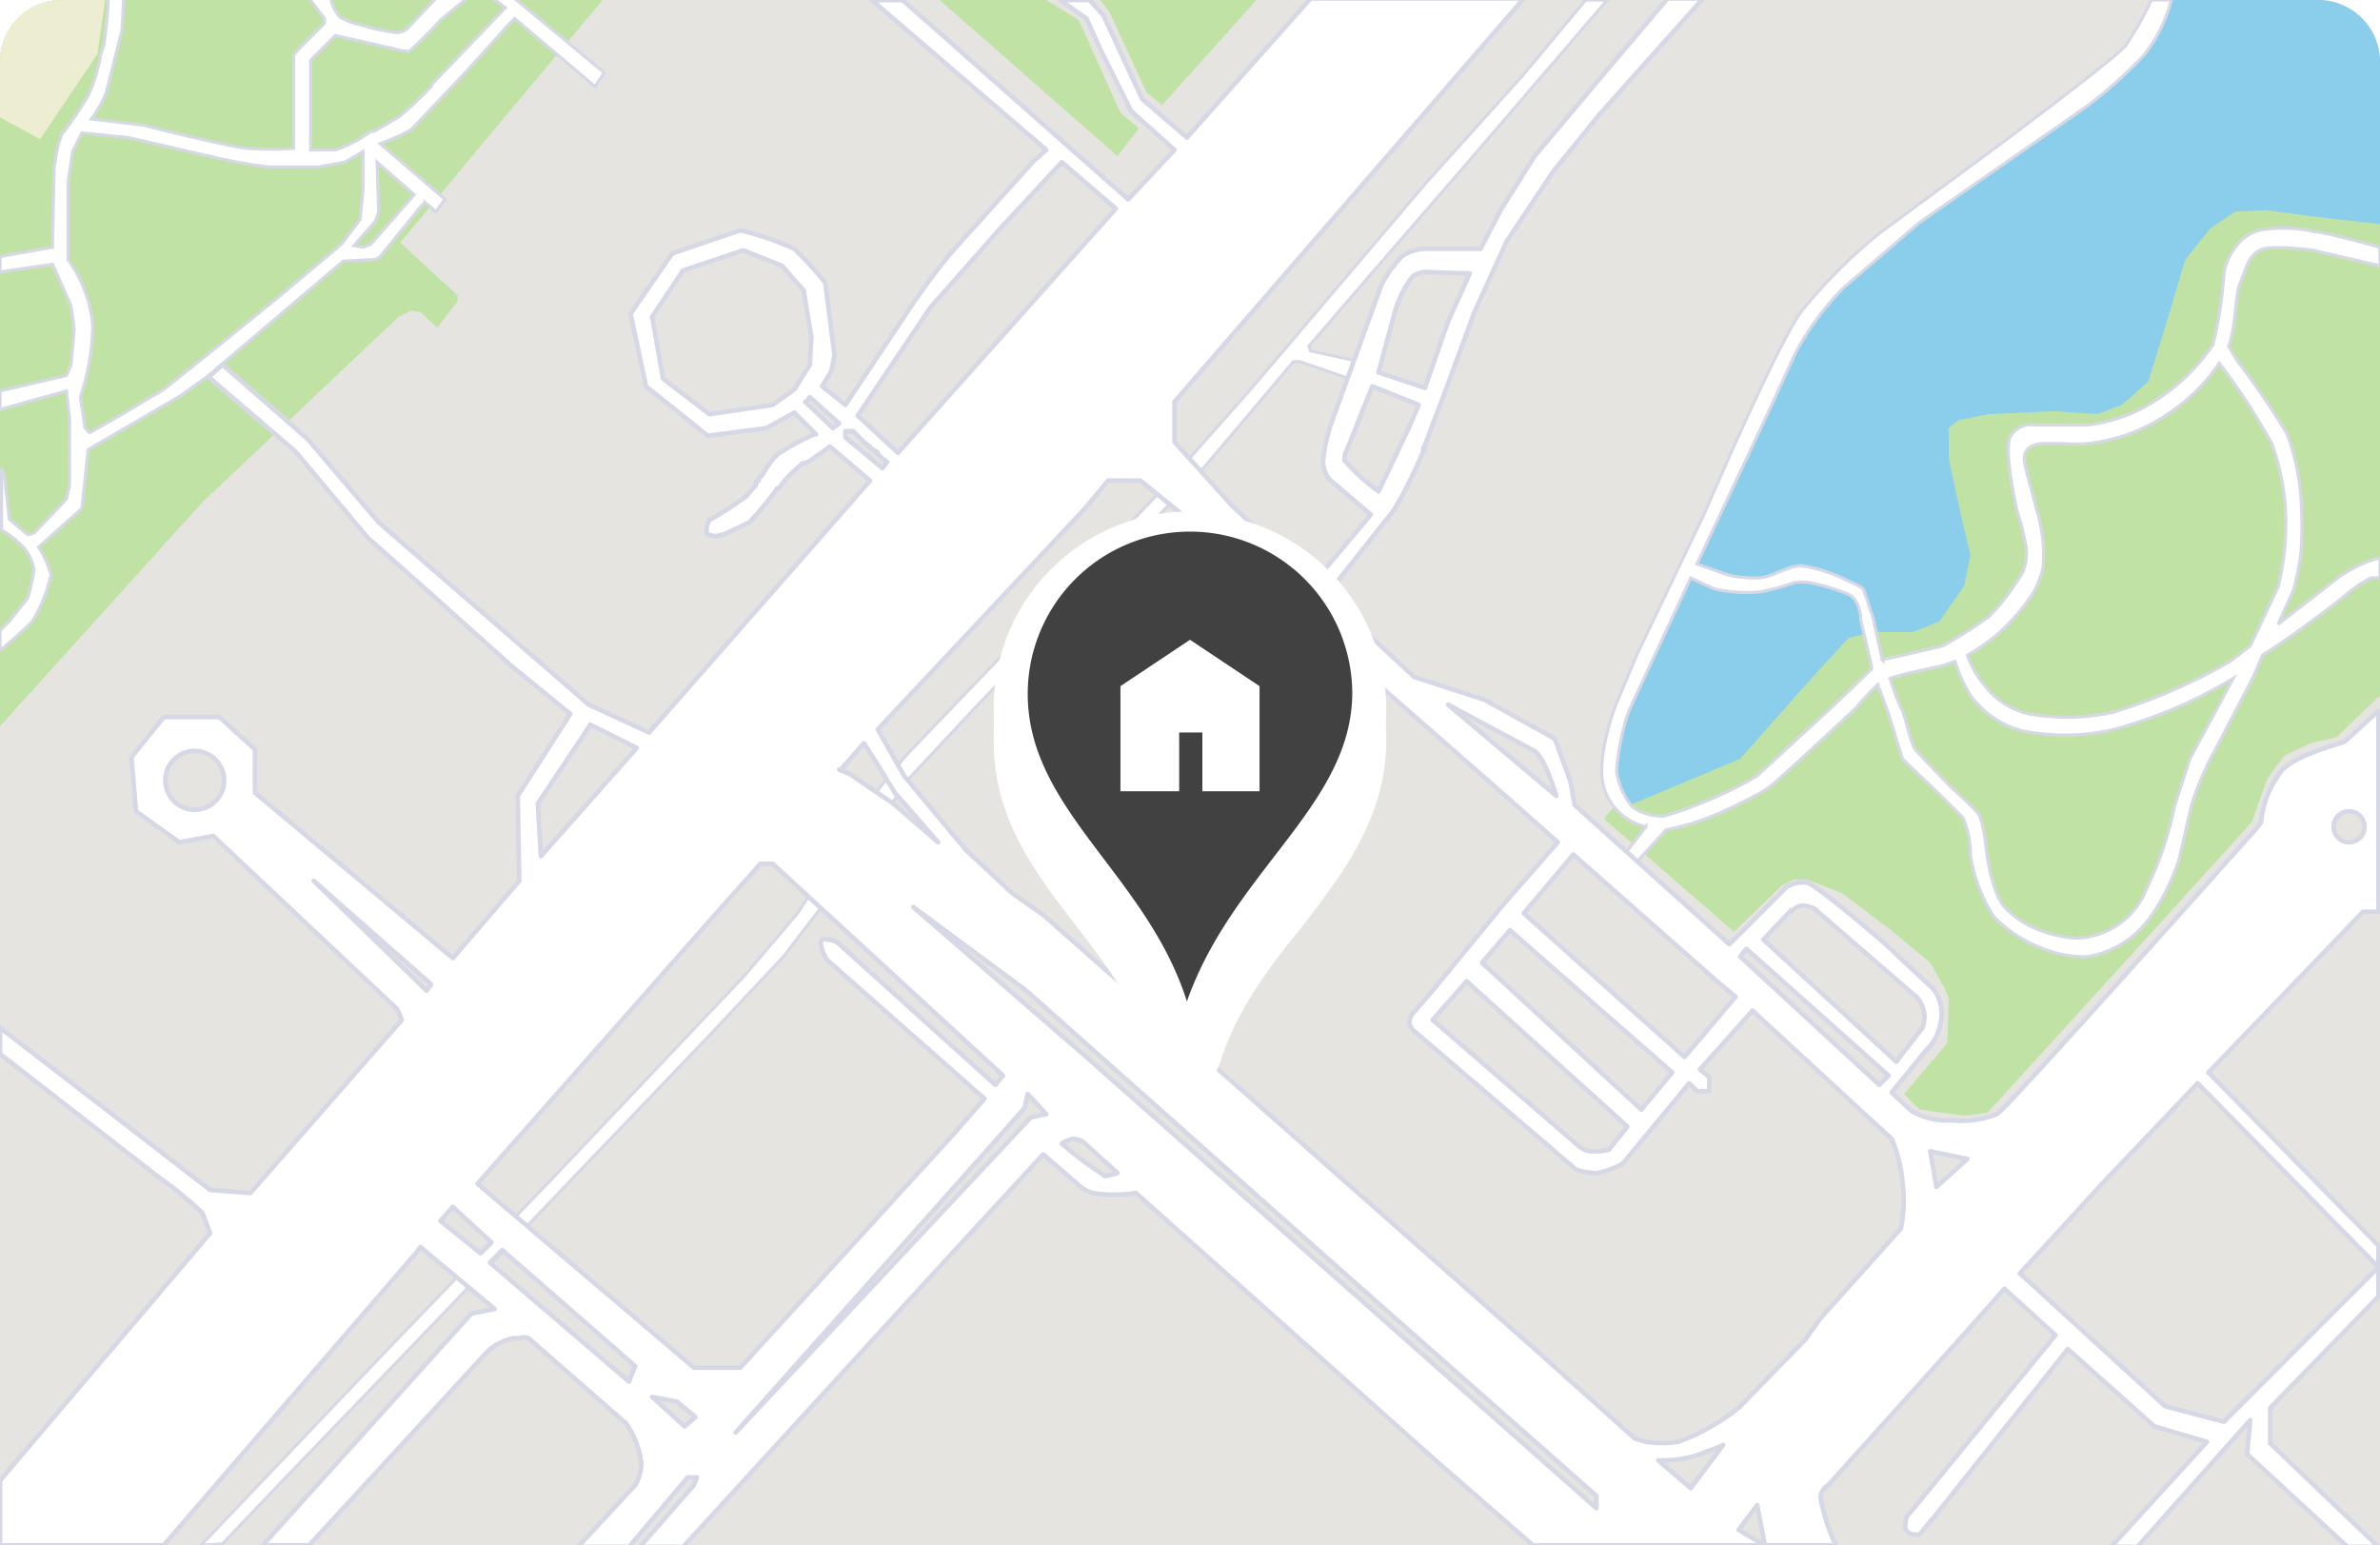 <svg xmlns="http://www.w3.org/2000/svg" viewBox="0 0 154 100">
  <defs>
    <clipPath id="location_a">
      <path fill="#fff" stroke="#707070" d="M4 0h146a4 4 0 0 1 4 4v96H0V4a4 4 0 0 1 4-4z" transform="translate(669 563)"/>
    </clipPath>
    <filter id="location_b" width="43.5" height="54.7" x="55.3" y="26.1" filterUnits="userSpaceOnUse">
      <feOffset dy="3"/>
      <feGaussianBlur result="location_c" stdDeviation="3"/>
      <feFlood flood-color="#222" flood-opacity=".1"/>
      <feComposite in2="location_c" operator="in"/>
      <feComposite in="SourceGraphic"/>
    </filter>
    <filter id="location_c" width="28.5" height="39.7" x="62.8" y="31.6" filterUnits="userSpaceOnUse">
      <feOffset dy="1"/>
      <feGaussianBlur result="location_e" stdDeviation=".5"/>
      <feFlood flood-opacity=".1"/>
      <feComposite in2="location_e" operator="in"/>
      <feComposite in="SourceGraphic"/>
    </filter>
  </defs>
  <g clip-path="url(#location_a)" transform="translate(-669 -563)">
    <path fill="#e6e4e0" d="M669 563h154v100H669z"/>
    <path fill="#c0e3a5" d="M793.2 634.8l-1-1 2.8-3.3.1-2.9-.3-.7-.9-1.6-2.4-2-3.3-2.5-2.3-.9h-.8l-.8.4-3.1 3-8.4-7.3a3.9 3.9 0 0 1 2-1.6 44 44 0 0 0 6.7-3.3 20.6 20.6 0 0 0 3.3-3.8 16 16 0 0 1 3.5-3.5 12 12 0 0 1 3.5-.4 4.4 4.4 0 0 0 2.3-.9 5.7 5.7 0 0 0 1.5-2.4 5.4 5.4 0 0 0 0-1.8c0-.8-1.2-5.6-1.3-6.2a3 3 0 0 1 .4-1.8 1.6 1.6 0 0 1 1.3-.7l8.3-.3a5.7 5.7 0 0 0 2.2-.9 3 3 0 0 0 1.2-1.7c.1-.5 1.7-6.6 2.2-7.3s1.9-2.7 3.4-3.2a8.5 8.5 0 0 1 3.5 0l6.2.8v31l-2.8 2.7-1.7.4-1.7.8-1.1 1.5-1 2.8-6.8 7.5-10.3 11.3-1.5.2zM669 563h39l-6.7 8-6.4 7.7 3.7 3.4v.4l-1.3 1.7-1.1-1-.6-.1-.8.4-12.7 12L669 610zm60.8 0h6.9l2.1 1.3 2.7 6 1.2 1-1.4 1.8zm13.4 6l-2.4-5.2-.6-.8h10.1l-6.1 6.8z"/>
    <path fill="#8aceec" d="M774.7 615l6.9-2.9 4.7-5.3 2.3-2.5 1.5-.4h2.7l1.7-.7 1.6-2.3.4-2-.6-2.5-.8-3.7v-2l.6-.5 2-.4 4.2-.2 2.8.2 1.6-.6 1.7-1.5 1-3.2 1.4-4.7 1.6-2 1.6-1.1 2-.1 3 .4 4.4.5V563h-14l-1.3 2.5-4.5 4.1-6.7 4.8-6.5 5-3.3 3-1.8 2.5-2.7 5.8-2.4 5.5-4 8.6-2.4 5.6-.3 2.7.5 1.5.5.5z"/>
    <path fill="#fff" stroke="#d6d9e5" stroke-width=".2" d="M682 663l11.8-12.4 10.8-11.2 12.6-13.3 3.4-4 5.3-8.1 1.8-2.2 4.8-5 11.3-11.7 6.2-7 11.3-13.3 6.3-7 4-4.8h1.4l-9.1 10.6-6.5 7.5-3.7 4.3.1.3 3.2.7-.4 1.2-3.5-1.2h-.4l-6 7.1-5.7 6-9 9.4-4.2 4.5-5.8 8.5-2.3 3-4.7 5-17.5 18.3-10.1 10.5-4 4.2zm119.5-38.5a8.7 8.7 0 0 1-3.5-2.2 10.1 10.1 0 0 1-1.5-4 5.7 5.7 0 0 0-.5-2.4 118 118 0 0 0-3.4-3.3l-.5-.5-.9-2.9-.7-1.9a17.5 17.5 0 0 0-1.4 1.5s-5 4.7-5.7 5.2-3.1 1.6-3.1 1.6a17 17 0 0 1-3.5 1.1l-2 2.2-.7-.6 1.4-1.8a3.7 3.7 0 0 1-2.6-2.2c-.8-1.8.5-5.3.7-5.8l1.3-3.1 4.4-9.2s4.7-11 6.3-13.1a34.5 34.5 0 0 1 5-5l8-5.9s7.1-5.3 7.9-6.2a19.6 19.6 0 0 0 1.7-3h1.3a9.7 9.7 0 0 1-1.8 3.6 29.3 29.3 0 0 1-3.7 3.3l-10.8 7.5-5 4.3a18.4 18.4 0 0 0-3 4.1l-1.7 3.7-4.7 10h0l2 .7a7.9 7.9 0 0 0 2 .2c1-.1 1.7-.7 2.7-.8a9.7 9.7 0 0 1 3.1 1s1 .4 1 .6l.6 1.8.6 2.7h0a8.1 8.1 0 0 1 .9-.2l3-.7a31.3 31.3 0 0 0 3-1.9 15.1 15.1 0 0 0 2.2-2.9 3.3 3.3 0 0 0 .2-1.6 17.3 17.3 0 0 0-.6-2.4s-.9-4-.4-4.8a1.6 1.6 0 0 1 1.6-.7h3.4a10.3 10.3 0 0 0 4.4-1.6 12.8 12.8 0 0 0 3.7-3.6 27.9 27.9 0 0 0 .7-4.5c0-.6.7-2.5 2.3-2.9a8.9 8.9 0 0 1 3.6.1c.6 0 4.2 1 4.2 1v1.2l-4.3-1s-2.8-.4-3.5 0-.8 1-1.2 2c-.4.8-.3 3-.8 4.2l.6 1a51 51 0 0 1 3.2 4.7 15.3 15.3 0 0 1 .9 4.3 26 26 0 0 1 0 3.2 16.7 16.7 0 0 1-.5 2.6l-1 2.2 4-3.1a9.6 9.6 0 0 1 1.9-1 5.3 5.3 0 0 1 .7-.2v1.3a4.1 4.1 0 0 0-.6 0 8.6 8.6 0 0 0-1.5 1c-.2.2-3 2.4-5.5 4l-.6 1.4-2.4 4.6a20 20 0 0 0-1.6 3.7l-.8 3.5a14.2 14.2 0 0 1-1.9 3.8 6.2 6.2 0 0 1-4 2.5 3.9 3.9 0 0 1-.6 0 7.4 7.4 0 0 1-2-.4zM795 606c-1.2.3-2.9.6-3.7.9h0a15.6 15.6 0 0 0 .7 1.9c.3.4.6 2.4 1 2.8l2.2 2.3s1.7 1.5 1.9 1.9a9 9 0 0 1 .4 2s.3 3 1.3 4a6.1 6.1 0 0 0 2.5 1.5 6.4 6.4 0 0 0 2.2.4 5 5 0 0 0 4.4-3.2 22.2 22.2 0 0 0 1.8-5.3l1-3.1 2.8-5.2a30.2 30.2 0 0 1-7.7 3.3 14 14 0 0 1-5.9.1 6 6 0 0 1-3.4-2.3 9.8 9.8 0 0 1-1-2.2 10.8 10.8 0 0 1-.6.2zm-20.6 3a15.5 15.5 0 0 0-.8 3.9 4.8 4.8 0 0 0 1 2.3 3.3 3.3 0 0 0 2.1.6 26.3 26.3 0 0 0 3.7-1.4 22.7 22.7 0 0 0 2.3-1.2l5-4.6 2.4-2.3v-.2l-.7-3c0-.3-.1-1.2-.7-1.6a12.8 12.8 0 0 0-2.6-.8 4 4 0 0 0-1 0 15.6 15.6 0 0 1-2.2.6 9.3 9.3 0 0 1-3-.2l-1.5-.7zm26-17.1c-.6.4-.4 1-.3 1.5l.8 3a9.7 9.7 0 0 1 .3 3.3 5.8 5.8 0 0 1-.6 1.6 12.9 12.9 0 0 1-2.3 2.7 12.2 12.2 0 0 1-2 1.4 5.9 5.9 0 0 0 1 1.8 5 5 0 0 0 3 2 14.1 14.1 0 0 0 5.4-.1 36.9 36.9 0 0 0 7.6-3.3l1.3-1 1.8-3.8a16.7 16.7 0 0 0 .5-4.7 15.2 15.2 0 0 0-.9-4.6 42.5 42.5 0 0 0-3.4-5.2 11.7 11.7 0 0 1-3.2 3.2 11.3 11.3 0 0 1-5.3 2 11.6 11.6 0 0 1-1.7 0h-1a1.9 1.9 0 0 0-1 .2zM669 605v-1.2l.6-.6 1.2-1.5a15 15 0 0 0 .4-1.8 2.8 2.8 0 0 0-.8-1.6 6.4 6.4 0 0 0-1.3-1h0v-4l.2.6.3 2.7 1.2 1 .4-.1 2.1-2.2.2-.9v-4.3l-.2-1.8-4.3 1.2v-1.2l4.3-1 .3-.7.2-2.3-.2-1.5-1.2-2.7-3.4.5v-1l3.4-.6h0v-.2l.1-5a5.5 5.5 0 0 0 .1-.5v-.1 0a6.6 6.6 0 0 1 .4-1.5 25.4 25.4 0 0 0 1.7-2.5 10.3 10.3 0 0 0 .8-2.6v0l.2-.6a25.5 25.5 0 0 0 .3-3v-.1h1l-.1 2-1 4a6.5 6.5 0 0 1-1 1.8h0l3.4.4c.7.2 5.6 1.4 6.7 1.5a22.3 22.3 0 0 0 3 0h0v-6l.2-.3 1.8-1.8v-.3l-1-1.3h1.4v0a2.6 2.6 0 0 0 .6 1.2 3.9 3.9 0 0 0 1.3.5 13.4 13.4 0 0 0 2.3.5.5.5 0 0 0 .2 0 1.6 1.6 0 0 0 .5-.2l1.9-2h2l-1.7 1.4h0a25.4 25.4 0 0 1-2 2 .5.5 0 0 1-.3 0 2 2 0 0 1-.5-.1l-4-.9-1.6 1.6v5.8h1.6a8.3 8.3 0 0 0 2.3-1.2h.2a58 58 0 0 0 1.7-1 26.8 26.8 0 0 0 2-1.9h0v-.1l4.8-5-.8-.6h1.4l5.8 4.8-.6.9-5.2-4.4-.4.4-2.7 3-3.6 3.8a15 15 0 0 1-2 .9l4.2 3.6-.6.8-.7-.6a1.4 1.4 0 0 0-.1.1l-.1.1-.2.2-.3.4-2.2 2.7a.7.7 0 0 1-.5.2.3.3 0 0 1 0 0l-1.9.1-8.7 7.4-1.8 1.3-6 3.5-.4 3.8-2.8 2.5h0a7 7 0 0 1 .8 1.8 10.1 10.1 0 0 1-1.2 3 26.1 26.1 0 0 1-2 1.8h0zm4.7-32.2l-.3 2v5a8.4 8.4 0 0 1 1.6 4.3 15.4 15.4 0 0 1-.8 4.6l.3 2 .3.3 1.6-.9 3.2-1.9 3.5-2.8 3.7-3 4.3-3.6 1.2-1.6v0l.2-2v-2.4 0l-1.2.7-1.7.3h-3.2a29.6 29.6 0 0 1-3-.5l-6.1-1.4-3-.3zm19.8 3.9l-.2.6-1.4 1.6.6.1.5-.2 2.8-3.2-2.4-2.1z"/>
    <path fill="#ededd2" d="M669 563v7.6l2.6 1.4 3.7-5.5.5-3.5z"/>
    <path fill="#fff" stroke="#d6d9e5" stroke-linejoin="round" stroke-width=".3" d="M679.5 663H669v-4.2l13.6-16v0h0l-.5-1.3a23.8 23.8 0 0 0-2.8-2.3h0l-10.3-8v-1.7l13.6 10.5 2.6.2L695 629l-.3-.7-11.9-11.2-2.2.4-2.8-2-.3-3.5 2.1-2.6h3.6l2.3 2.1v2.8l12.8 10.7 4.3-5-.1-5.5 3.4-5.3-3.8-3.1-4.8-4.3-4.5-4-4.7-5.6-5.6-4.8.9-.8 5.5 4.8 4.6 5.4 3.8 3.3 9.8 8.5 3.9 1.8 14.3-16.3-2.6-2.2h0v0h0v0h0l-1.4 1h0l-.4.1h0v0l-.2.2a6.5 6.5 0 0 0-1.3 1.4h0-.1 0a24.3 24.3 0 0 1-1.8 2.2l-1.7.8h0v0h0-.1a3 3 0 0 1-.4.1l-.5-.1c-.2-.2 0-.8.1-1v0h.1a22.8 22.8 0 0 0 2.3-1.5l.6-.7v-.2h.1v-.1h.1v-.1 0-.1l.2-.1h0a5.9 5.9 0 0 1 1-1.4 16.6 16.6 0 0 1 2.4-1.3h.1l-1.4-1.4-1.8 1-3.8.5-4-3.2-1-4.7 2.7-3.9 4.4-1.5h0a20 20 0 0 1 3.5 1.2 23 23 0 0 1 2 2.2v0l.6 4.7-.2 1-.6 1 1.5 1.2 4-6h0a45 45 0 0 1 2.8-3.8l5.4-6 .8-.7-11.3-9.7h2l14.6 12.9 3-3.2-2.8-2.5-2-4-.9-2-1.7-1.2h1.9l.9 1 2.5 5.4 2.9 2.5 8-9h13.8L745 589v2.6l3.7 4.1 5.3 5 3.7-4.4h0L755 594h0a2 2 0 0 1-.4-1.1 11.2 11.2 0 0 1 .5-2.4l3.3-9.1a8.3 8.3 0 0 1 1.3-1.8 2.8 2.8 0 0 1 1.4-.5h3.7l1.3-2.5 2.2-3.5 4.2-5 4.4-5.2h2.3l-6.7 7.5-3 3.7-3 4.5-2.1 4.6-1.8 4.9s0 0 0 0v0h0l-1.4 3.7a.1.1 0 0 0 0 0h0v.1h0v0h0v0a.1.1 0 0 0 0 .2h-.1v.1a30.3 30.3 0 0 1-1.9 3.8l-4.2 5.3h0-.1 0l-.1.2 5.7 5.3 4.6 1.5 4.5 2.5 1 2.7.3 1.6 10 9 3.7-3.7a2 2 0 0 1 1-.3 2.4 2.4 0 0 1 .3 0h0c.4.1 2.2 1.5 5 3.9h0l3.2 3v0a2.6 2.6 0 0 1 .5 2 3.3 3.3 0 0 1-1 2l-2.2 2.7 1.3 1.2h0a4.5 4.5 0 0 0 2.4.6h.3a6.3 6.3 0 0 0 2.8-.4c.3-.1 6-6.4 16.9-18.6l.2-.3h0a6.3 6.3 0 0 1 1.4-3.4c1-1 3.8-1.7 4-1.8h0l2.2-2V622h-1l-10 10.4 11 11.2v3.3l-7 7.2v2.3l7 6.7h-2l-6.5-6 .2-2.2-7.3 8.2h-1.7l6.2-6.8-3.4-1-5.6-5-8.6 10.8-1 1.2h0a.6.6 0 0 1-.3 0 .7.7 0 0 1-.5-.2.5.5 0 0 1-.1-.5 1 1 0 0 1 .1-.5l.6-.7 9-11-3.3-3-2.4 2.7-9 10h0a1 1 0 0 0-.5.8 11.8 11.8 0 0 0 1 3.1v0h0v0h-19.6l-6.2-5.4-19.5-17.4a9.2 9.2 0 0 1-2.8 0 2.4 2.4 0 0 1-1-.6l-2.2-1.9-7 7.6-16.3 17.8h-2.8l3.5-4 .2-.5h-.6l-3.8 4.5h-3.3l3.7-4a3 3 0 0 0 .4-1.4 5.6 5.6 0 0 0-1-2.6v0l-6.3-5.5a.8.8 0 0 0-.6 0 2.8 2.8 0 0 0-.4 0 3.5 3.5 0 0 0-1.7.9L689 663h-3l13.5-15 1.5-.3-4.8-4-.3.4-16.4 19zm102-1l1.7 1-.5-2.6zm-42.2-30.6l33 29.2v-.8l-17.1-15.1-19.8-17.6-7.3-5.4zm39.1 27.9h0l2.1-2.8a7.8 7.8 0 0 1-1 .4 7 7 0 0 1-2.7.6 5.4 5.4 0 0 1-.5 0zm-41.9-37.1l4.2 3.7 27.5 24.3 6.6 5.9.7.2a7.2 7.2 0 0 0 2.1 0 14 14 0 0 0 3.9-2.2l4.3-4.4 1-1.4 5.2-5.8v0a9.2 9.2 0 0 0 .1-3 8.7 8.7 0 0 0-.7-2.8v0l-9-8.3-3.4 3.8.6.5v.9a.6.6 0 0 1-.4 0 1.2 1.2 0 0 1-.4 0l-.5-.5-4.3 5.2h0a5.8 5.8 0 0 1-1.6.6h0a.2.2 0 0 1-.2 0 5 5 0 0 1-1.2-.2l-10.4-8.9h0c-.1 0-.4-.4-.4-.6a1 1 0 0 1 .2-.6l1.3-1.5 4.6-5.6 3.5-4-4.3-3.8-18.4-16.1-4.3-3.5h-2.1l-1.4 1.7-13.5 14.4 1.7 3 4 4.8 3 2.8zm-1.2 12.5l-18.7 21 19.1-20.4 1-.2-1.2-1.3zm-22 20.6l.7-.6-1.2-1-1.6-.3h0zm92-16l-5.6 6.1 9.4 8.6 3.8 1 10-10-11.7-11.9zm-104.6 5.4l9 7.7.4-1-8.6-7.5zm15-23l-15.8 17.9 14 11.9h3l13.7-15 2.1-2.4-10.2-9s-.6-1-.3-1.3a.3.3 0 0 1 .3 0 1.3 1.3 0 0 1 .7.2l10.2 9.2.5-.6-14.9-13.7h-.8 0zM697.5 642l2.6 2.1.7-.7-2.5-2.3zm96.8-2.2l2-1.8-2.4-.5zm-56.6-2.8a27.2 27.2 0 0 0 2.8 2.1 3.7 3.7 0 0 0 .8-.2l-2.2-2a1.5 1.5 0 0 0-.7-.2h0a2.6 2.6 0 0 0-.7.3zm24-8l9.5 8.2a1.3 1.3 0 0 0 .8.3h.1a3.4 3.4 0 0 0 1-.1h0l1.2-1.5-10.4-9.4zm3.2-3.7l10.3 9.5 2-2.4-10.5-9.2zm16.7-.4l9 8.3.6-.6-9.2-8.2zm3.3-3l-1.8 1.9 8.6 7.9 1.7-2.2v0a2 2 0 0 0 .1-1 2.4 2.4 0 0 0-.4-.9v0l-6.7-5.8a2 2 0 0 0-.7-.2h0a1.1 1.1 0 0 0-.8.4zm-17.3.2l10.4 9.3 3.3-3.9-1.2-1-9.3-8.2zm-71 5l.3-.4-7.6-6.7zm7.2-12.1l.2 3.4 6.2-7-3-1.5zm19.6-2.2h-.1l.7.3 2.8 1.9 2.9 2.5-2.8-3.2-1.1-1.8-.9-1.4zm96.6 3.7a1 1 0 1 0 1-1 1 1 0 0 0-1 1zm-140.3-3a1.9 1.9 0 1 0 1.8-1.9 1.9 1.9 0 0 0-1.8 2zm90 1s-.7-2.4-1.4-2.9l-5.6-3h0zM756.2 592a1.4 1.4 0 0 0-.2.8 13.8 13.8 0 0 0 2.2 2h0l2-4.2.6-1.4-3-1.2zm-32.5-.7l2.4 2h0v0l.3-.4-.5-.4a.6.6 0 0 1-.1-.1h0v0-.1a.1.1 0 0 0-.1 0h0a.1.1 0 0 0 0 0v-.1h-.1l-.1-.1-.2-.1a.4.4 0 0 1 0-.1h0l-.3-.2-.2-.2-.3-.3h0l-.3-.3h0-.5zm10.1-13.6l-4.6 5.2-4.7 7 2.6 2.4 14.1-15.8-3.5-3zM721.2 589h-.1l1.8 1.7.4-.3-1.9-1.7zm-8-8.5l-2 3 .7 4 3 2.3 4.1-.6 1.4-1 1-1.6.1-1.8-.5-3-1.4-1.6-2.5-1zm47.2.4a6.8 6.8 0 0 0-1.2 2.5v0l-1 3.7 3 1 1.5-4.3 1.4-3.1-2.9-.1a1.5 1.5 0 0 0-.8.3z"/>
    <g filter="url(#location_b)" transform="translate(669 563)">
      <path fill="#fff" d="M77 32.1A12.7 12.7 0 0 0 64.3 45c0 5 2.7 8.5 5.4 12 2 2.6 4 5.3 5 8.6l1 3.4h2l1.3-3.4c1.1-3.4 3.2-6.1 5.3-8.7 2.7-3.5 5.4-7.1 5.4-12A12.7 12.7 0 0 0 77 32.2z"/>
    </g>
    <g filter="url(#location_c)" transform="translate(669 563)">
      <path fill="#fff" d="M77 32.1A12.7 12.7 0 0 0 64.3 45c0 5 2.7 8.5 5.4 12 2 2.6 4 5.3 5 8.6l1 3.4h2l1.3-3.4c1.1-3.4 3.2-6.1 5.3-8.7 2.7-3.5 5.4-7.1 5.4-12A12.7 12.7 0 0 0 77 32.2z"/>
    </g>
    <path fill="#414141" d="M746 597.4a10.5 10.5 0 0 0-10.5 10.5c0 7.5 7.7 11.7 10.3 19.9 3-8.5 10.7-12.7 10.7-20a10.5 10.5 0 0 0-10.5-10.4z"/>
    <path fill="#fff" d="M746 604.4l-4.5 3v6.8h3.8v-3.8h1.5v3.8h3.7v-6.8z"/>
  </g>
</svg>
